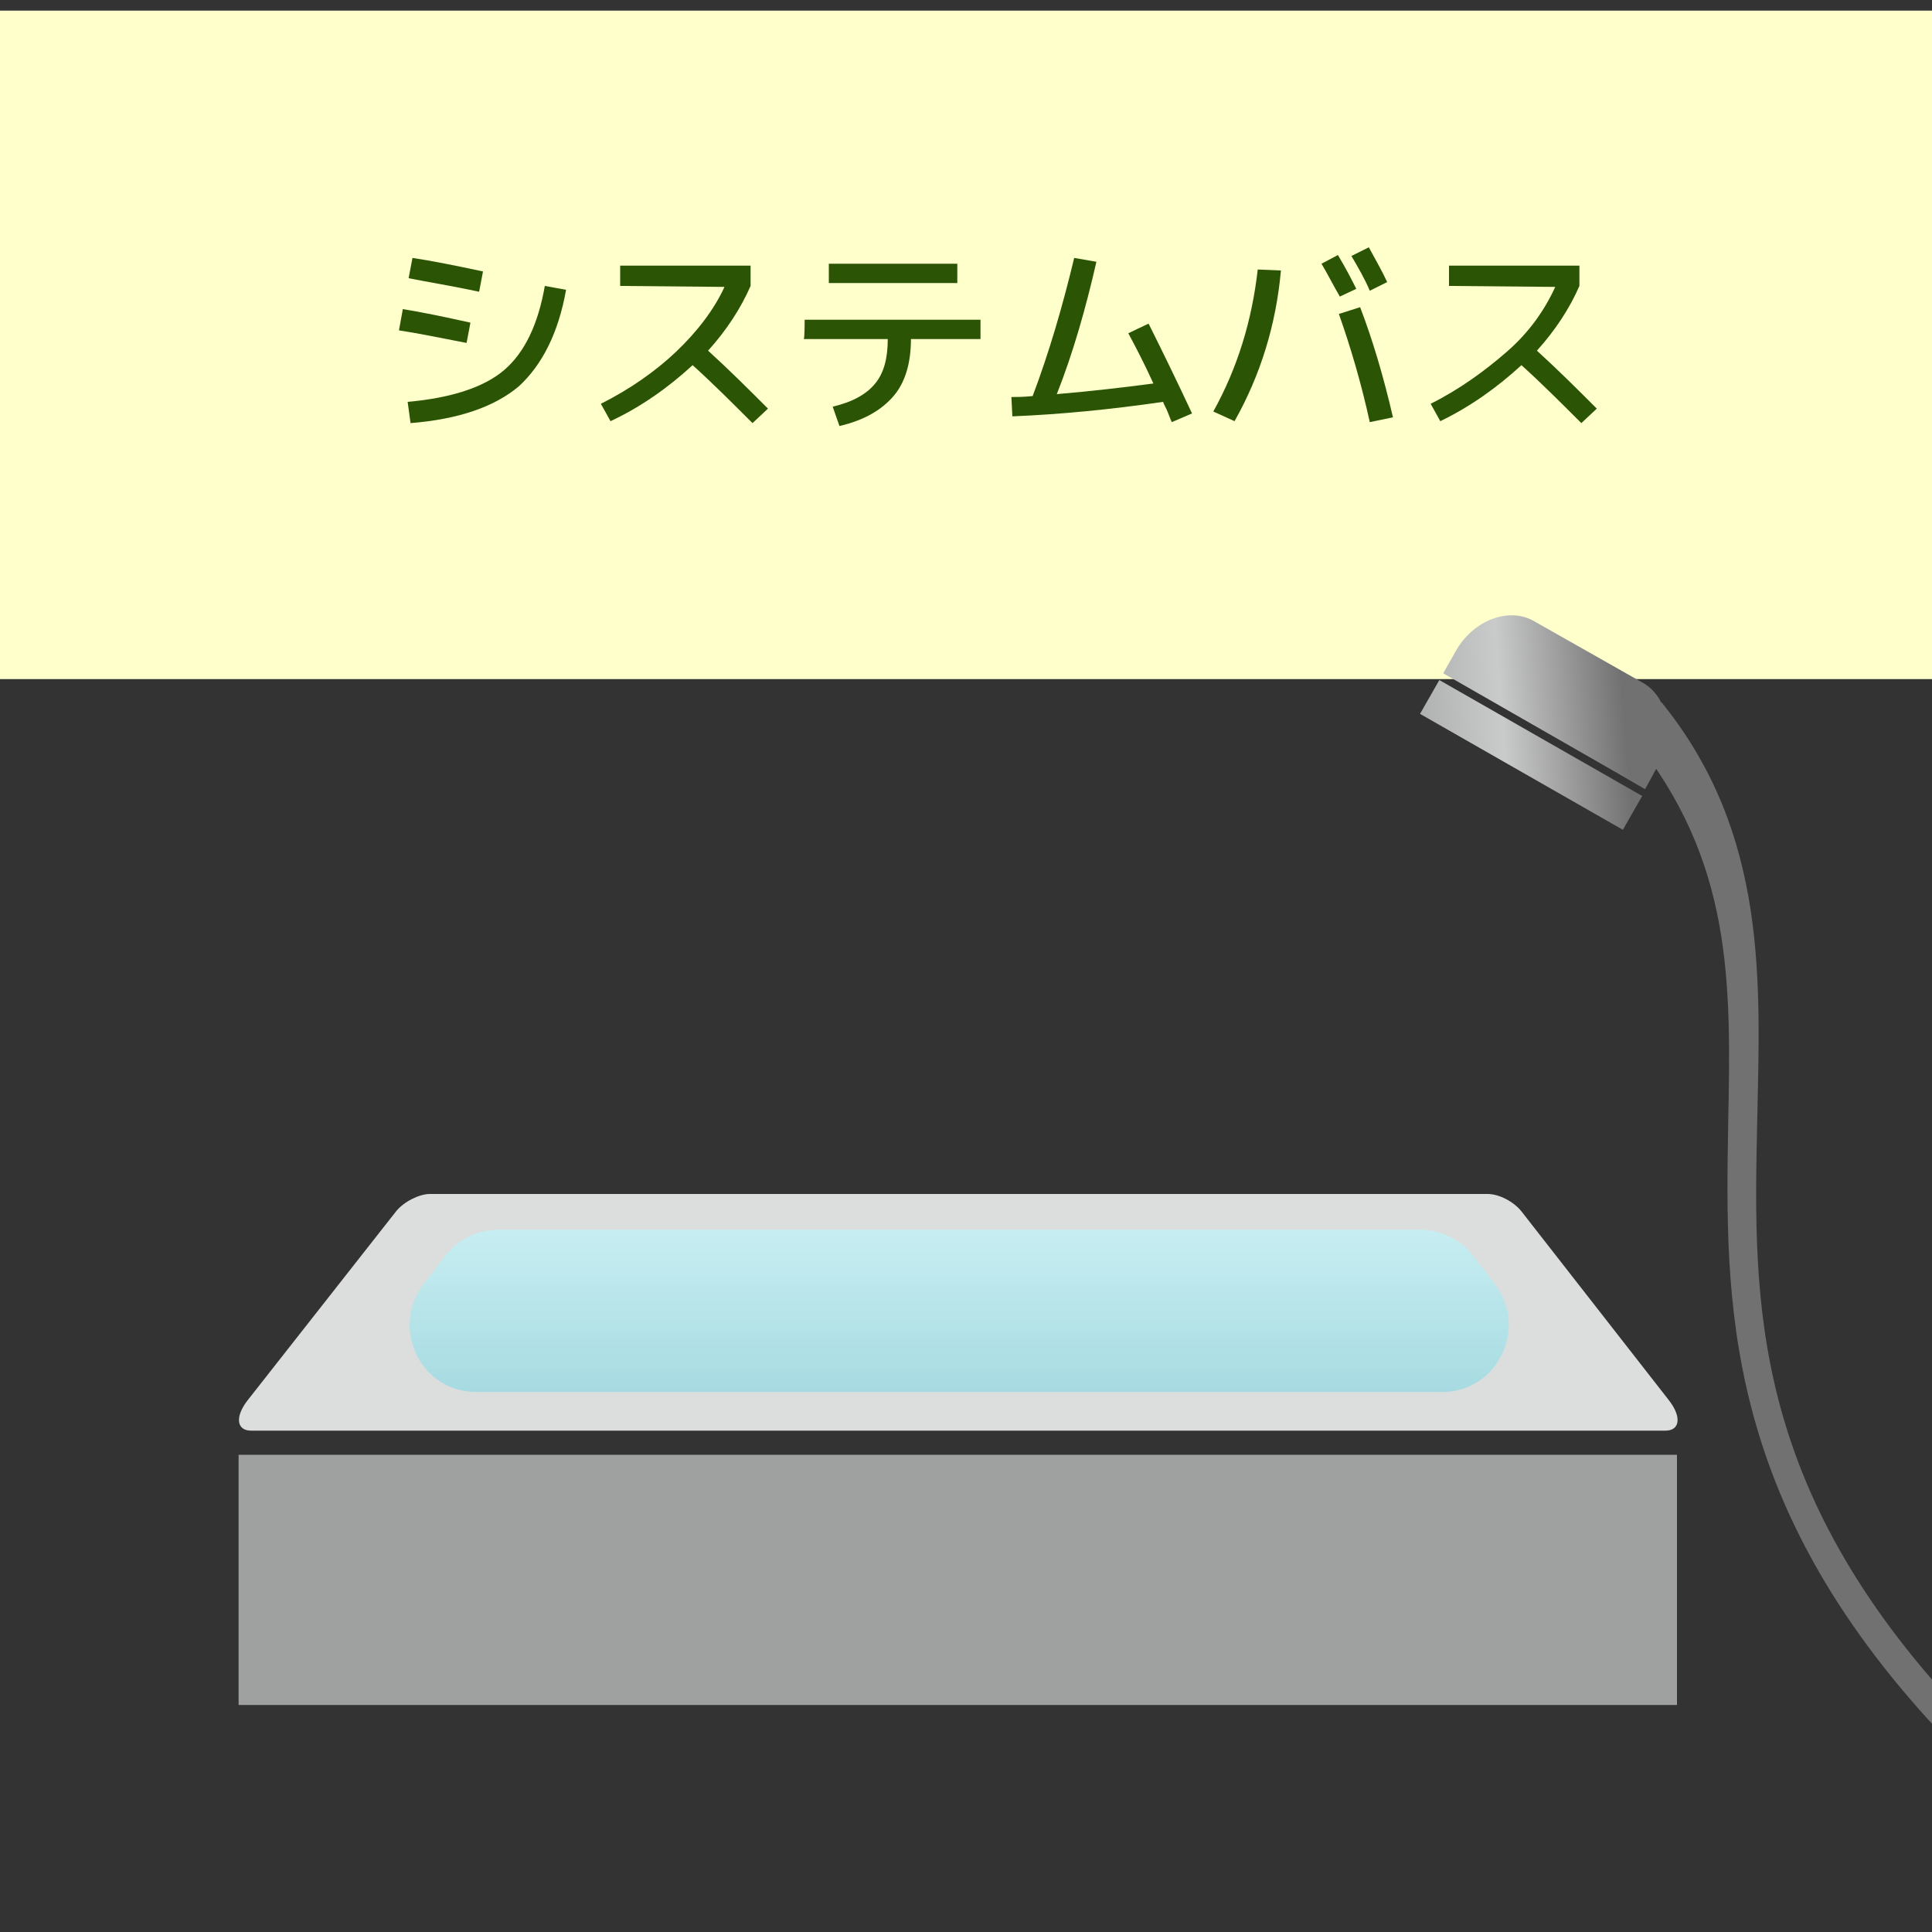 <?xml version="1.0" encoding="utf-8"?>
<!-- Generator: Adobe Illustrator 27.8.1, SVG Export Plug-In . SVG Version: 6.00 Build 0)  -->
<svg version="1.1" id="_1" xmlns="http://www.w3.org/2000/svg" xmlns:xlink="http://www.w3.org/1999/xlink" x="0px" y="0px"
	 viewBox="0 0 200 200" style="enable-background:new 0 0 200 200;" xml:space="preserve">
<rect x="0" y="0" width="200" height="200" fill="#333333" stroke="none"/>
<style type="text/css">
	.st0{fill:#FFFFCC;}
	.st1{fill:#2B5404;}
	.st2{fill:#727171;}
	.st3{fill:#DCDDDD;}
	.st4{fill:url(#SVGID_1_);}
	.st5{fill:#9FA0A0;}
	.st6{fill:url(#SVGID_00000106132601632170974690000004620428464320296589_);}
	.st7{fill:url(#SVGID_00000119106828832404068930000014638414707929424026_);}
</style>
<rect y="1.1" class="st0" width="200" height="69.2"/>
<g>
	<path class="st1" d="M41.7,32c1.9,0.3,4.3,0.8,7,1.4l-0.4,2.1c-2.6-0.5-5-1-7-1.3L41.7,32z M56.4,29.6l2.2,0.4
		c-0.8,4.5-2.5,7.8-4.9,10c-2.5,2.1-6.2,3.4-11.2,3.8l-0.3-2.2c4.5-0.4,7.9-1.5,10-3.3S55.7,33.6,56.4,29.6L56.4,29.6z M42.7,26.7
		c2,0.3,4.5,0.8,7.3,1.4l-0.4,2.1c-2.8-0.6-5.3-1-7.3-1.4L42.7,26.7z"/>
	<path class="st1" d="M64.2,29.6v-2.1h13.5v2.1c-1,2.3-2.5,4.6-4.4,6.7c2.2,2,4.2,4,6.2,6l-1.6,1.5c-2.1-2.1-4.1-4.1-6.2-6
		c-2.5,2.3-5.3,4.3-8.5,5.8l-1-1.8c3-1.5,5.7-3.4,7.8-5.4s3.9-4.3,5-6.7L64.2,29.6L64.2,29.6z"/>
	<path class="st1" d="M83.3,33.1h18.2v2h-7.2c0,2.5-0.6,4.5-1.8,5.9c-1.2,1.4-3,2.5-5.6,3.1l-0.7-2c2.1-0.5,3.5-1.3,4.4-2.4
		s1.3-2.6,1.3-4.6h-8.7C83.3,35.1,83.3,33.1,83.3,33.1z M85.8,29.3v-2h13.3v2C99.1,29.3,85.8,29.3,85.8,29.3z"/>
	<path class="st1" d="M111.2,26.7l2.3,0.4c-1.1,4.8-2.4,9.4-4.1,13.7c3.6-0.3,6.9-0.7,10-1.1c-1-2.2-1.9-3.9-2.6-5.2l2.1-1
		c1.6,3.2,3.1,6.3,4.5,9.3l-2.1,0.9c-0.1-0.2-0.2-0.5-0.4-1c-0.2-0.5-0.4-0.8-0.5-1.1c-5.5,0.8-10.7,1.3-15.6,1.5l-0.1-2
		c0.5,0,1.2,0,2.2-0.1C108.6,36.5,110,31.7,111.2,26.7L111.2,26.7z"/>
	<path class="st1" d="M130.2,27.9l2.4,0.1c-0.5,5.6-2.1,10.8-4.8,15.6l-2.2-1C128.1,38.1,129.6,33.2,130.2,27.9L130.2,27.9z
		 M136.8,27.3l1.7-0.9c0.9,1.5,1.5,2.7,1.9,3.5l-1.7,0.8C138,29.5,137.4,28.3,136.8,27.3L136.8,27.3z M138.6,32.5l2.2-0.7
		c1.3,3.4,2.4,7.1,3.4,11.4l-2.4,0.5C140.9,39.6,139.8,35.9,138.6,32.5L138.6,32.5z M139.9,26.5l1.8-0.9c0.7,1.3,1.4,2.5,1.9,3.6
		l-1.8,0.9C141.3,28.9,140.6,27.7,139.9,26.5z"/>
	<path class="st1" d="M150,29.6v-2.1h13.5v2.1c-1,2.3-2.5,4.6-4.4,6.7c2.2,2,4.2,4,6.2,6l-1.6,1.5c-2.1-2.1-4.1-4.1-6.2-6
		c-2.5,2.3-5.3,4.3-8.4,5.8l-1-1.8c3-1.5,5.6-3.4,7.9-5.4s3.9-4.3,5-6.7L150,29.6L150,29.6z"/>
</g>
<g>
	<path class="st2" d="M200.7,179.2c-22.5-24.1-22.1-44.7-21.8-62.9c0.3-14.6,0.5-27.2-9.9-40l3-3.6c11.1,13.7,10.2,29.1,9.9,43.6
		c-0.4,18.5-0.7,37.6,21,60.8L200.7,179.2L200.7,179.2z"/>
	<path class="st3" d="M172.4,148.1H26c-1.5,0-1.7-1.4-0.4-3.1L41,125.4c0.8-1,2.4-1.8,3.5-1.8H154c1.2,0,2.7,0.8,3.5,1.8l15.3,19.6
		C174.1,146.7,173.9,148.1,172.4,148.1L172.4,148.1z"/>
	
		<linearGradient id="SVGID_1_" gradientUnits="userSpaceOnUse" x1="99.275" y1="55.82" x2="99.275" y2="72.61" gradientTransform="matrix(1 0 0 -1 0 199.89)">
		<stop  offset="0" style="stop-color:#A7DBE1"/>
		<stop  offset="1" style="stop-color:#C7EEF2"/>
	</linearGradient>
	<path class="st4" d="M149.3,144.1h-100c-5.7,0-8.9-6.5-5.5-11.1l2.3-3c1.3-1.7,3.3-2.7,5.5-2.7H147c2.1,0,4.2,1,5.5,2.7l2.3,3
		C158.2,137.5,155,144.1,149.3,144.1L149.3,144.1z"/>
	<rect x="24.7" y="150.6" class="st5" width="148.9" height="25.9"/>
	<g>
		
			<linearGradient id="SVGID_00000166641970938682249670000002286027520732103825_" gradientUnits="userSpaceOnUse" x1="141.79" y1="120.467" x2="176.82" y2="123.127" gradientTransform="matrix(1 0 0 -1 1.264409e-02 199.894)">
			<stop  offset="0" style="stop-color:#9FA0A0"/>
			<stop  offset="0.4" style="stop-color:#C9CACA"/>
			<stop  offset="0.76" style="stop-color:#727171"/>
			<stop  offset="1" style="stop-color:#727171"/>
		</linearGradient>
		<polygon style="fill:url(#SVGID_00000166641970938682249670000002286027520732103825_);" points="149,70.4 170,82.4 168,85.9 
			147,73.9 		"/>
		
			<linearGradient id="SVGID_00000158739817762847920680000010948186719430815925_" gradientUnits="userSpaceOnUse" x1="141.41" y1="125.496" x2="176.43" y2="128.155" gradientTransform="matrix(1 0 0 -1 0 199.89)">
			<stop  offset="0" style="stop-color:#9FA0A0"/>
			<stop  offset="0.4" style="stop-color:#C9CACA"/>
			<stop  offset="0.76" style="stop-color:#727171"/>
			<stop  offset="1" style="stop-color:#727171"/>
		</linearGradient>
		<path style="fill:url(#SVGID_00000158739817762847920680000010948186719430815925_);" d="M170.3,81.7l-3.1-1.8l-17.8-10.2l1.3-2.3
			c1.8-3.2,5.5-4.6,8.1-3.1l11.3,6.4c2.6,1.5,3.3,5.4,1.5,8.6L170.3,81.7L170.3,81.7z"/>
	</g>
</g>
</svg>
